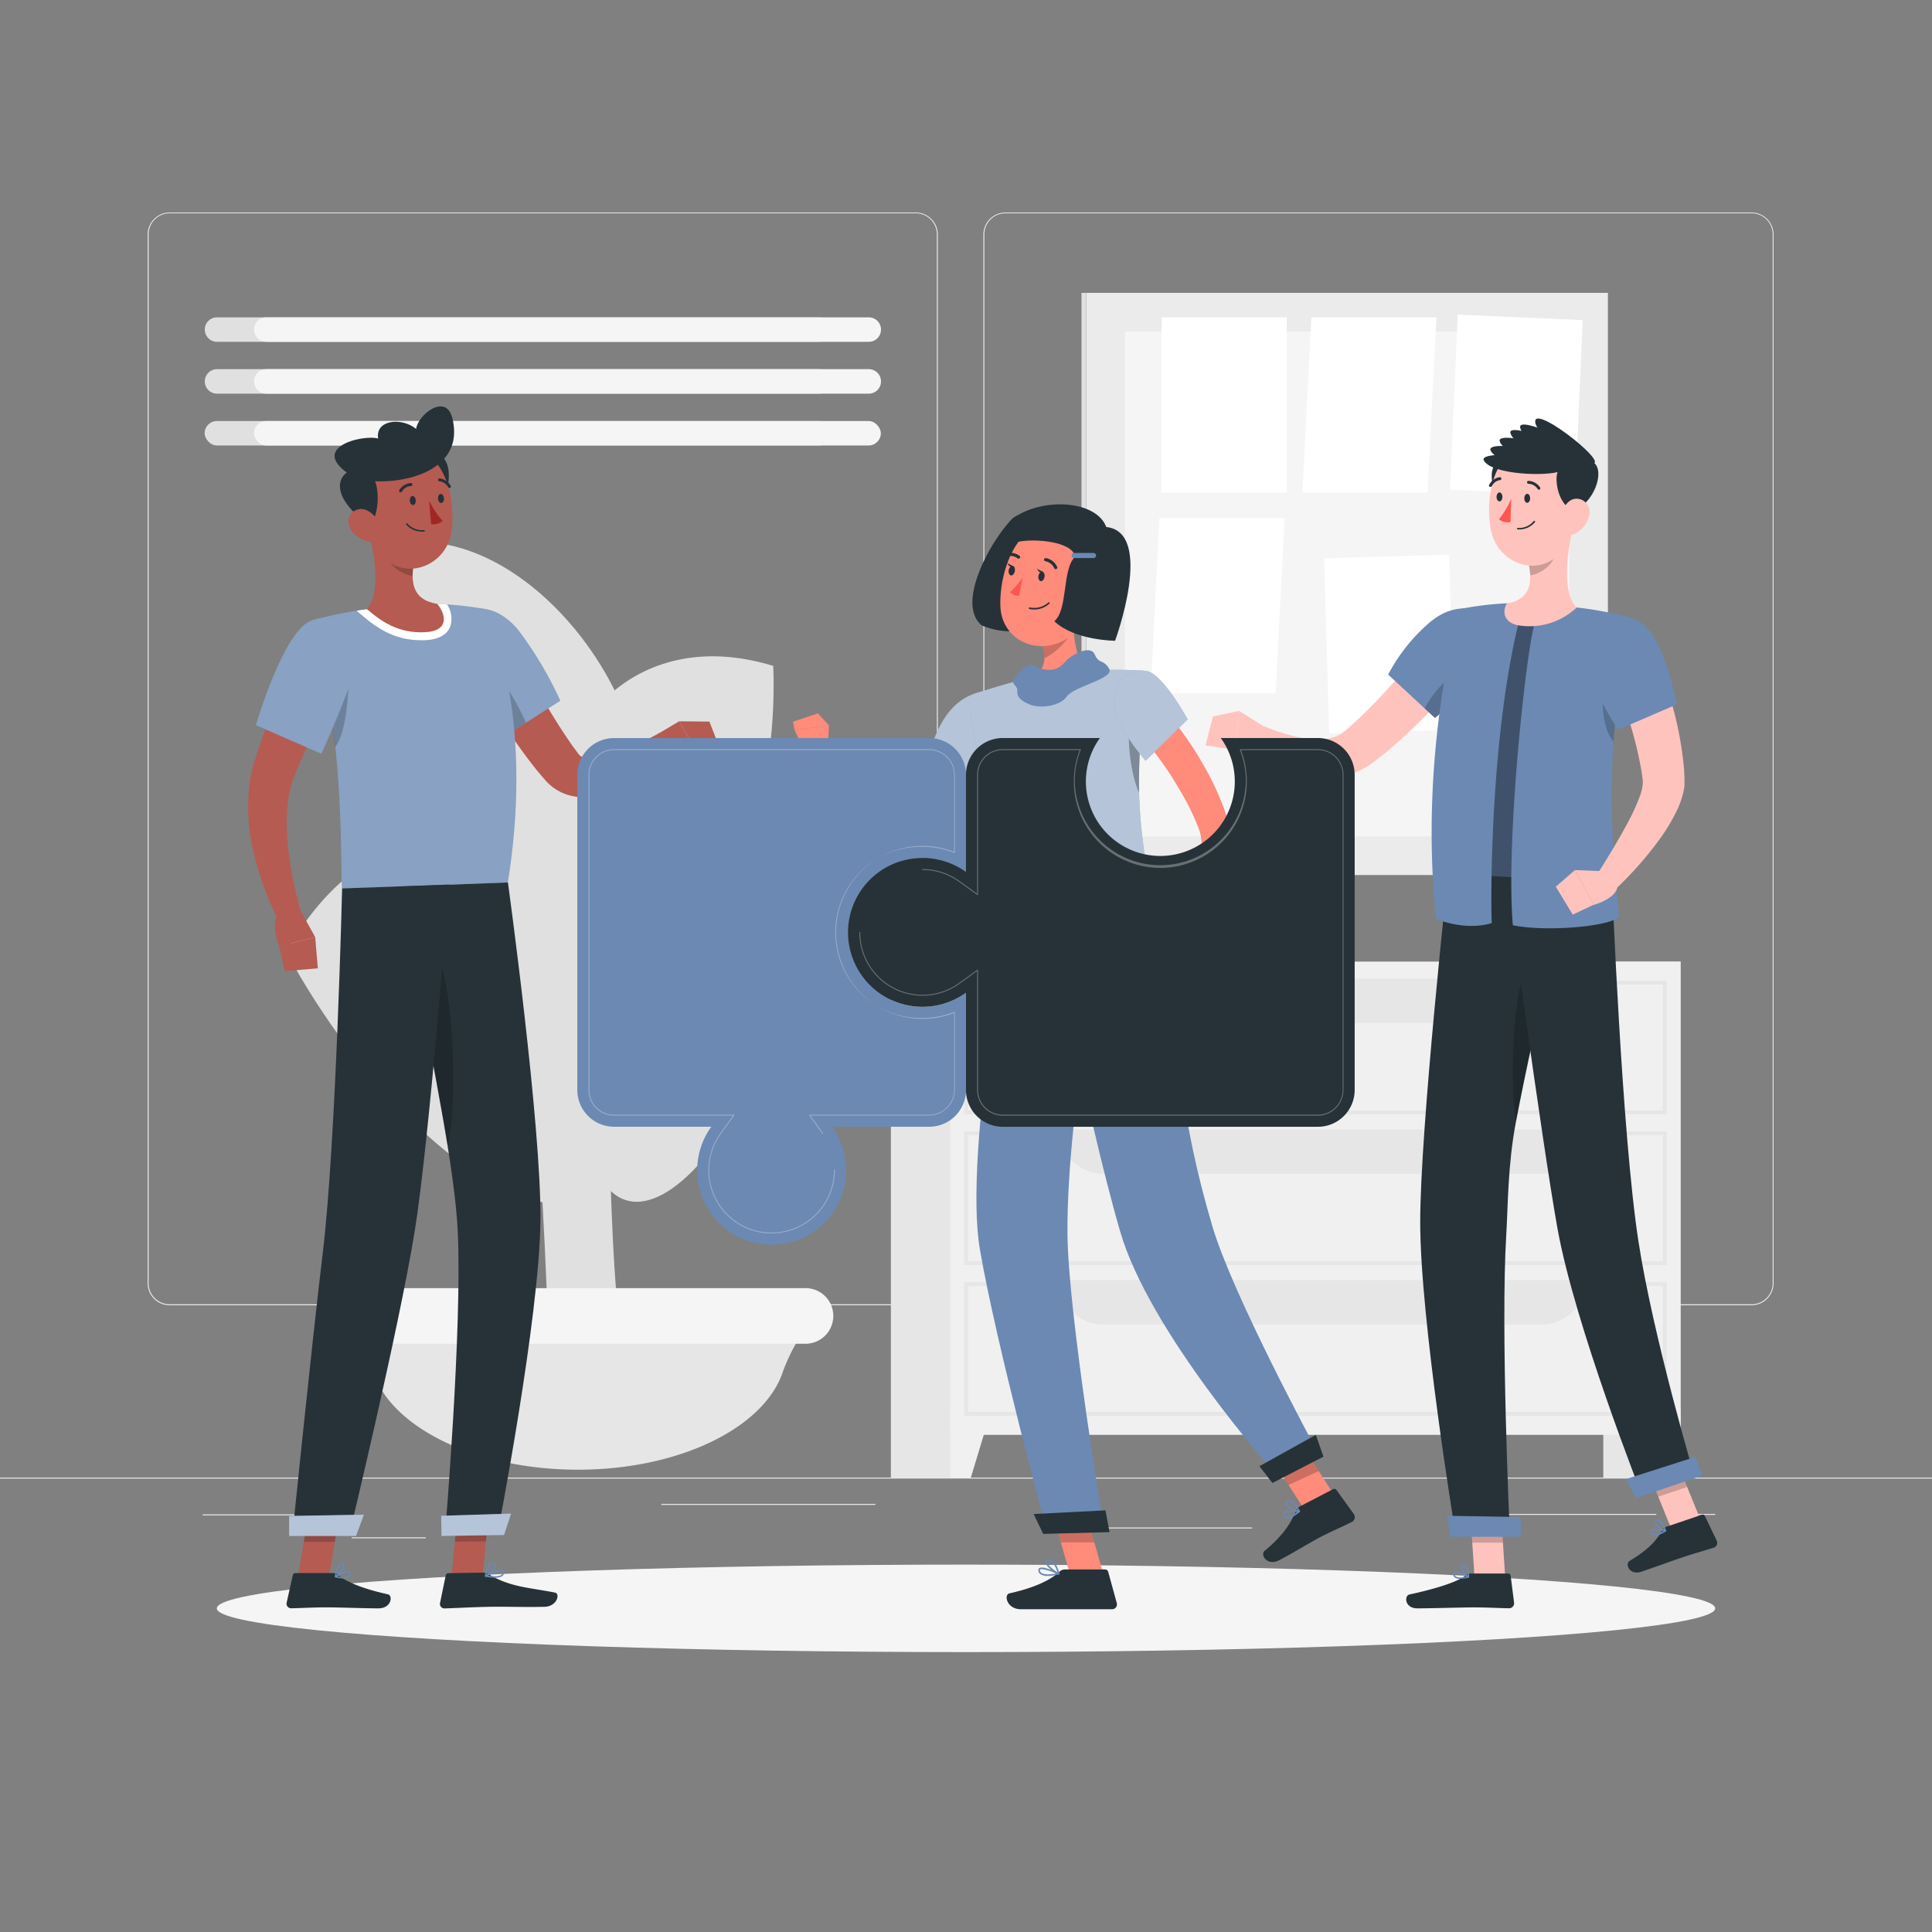 <svg xmlns="http://www.w3.org/2000/svg" viewBox="0 0 500 500"><rect x="0" y="0" width="500" height="500" fill="#808080" stroke="none"/><g id="freepik--background-complete--inject-20"><rect y="382.4" width="500" height="0.25" style="fill:#ebebeb"></rect><rect x="52.46" y="391.92" width="33.12" height="0.25" style="fill:#ebebeb"></rect><rect x="171.14" y="389.21" width="55.42" height="0.25" style="fill:#ebebeb"></rect><rect x="91" y="397.86" width="19.19" height="0.25" style="fill:#ebebeb"></rect><rect x="385.46" y="391.8" width="43.19" height="0.25" style="fill:#ebebeb"></rect><rect x="437.56" y="391.8" width="6.33" height="0.25" style="fill:#ebebeb"></rect><rect x="277.21" y="395.31" width="46.84" height="0.25" style="fill:#ebebeb"></rect><path d="M237,337.8H43.91a5.71,5.71,0,0,1-5.7-5.71V60.66A5.71,5.71,0,0,1,43.91,55H237a5.71,5.71,0,0,1,5.71,5.71V332.09A5.71,5.71,0,0,1,237,337.8ZM43.91,55.2a5.46,5.46,0,0,0-5.45,5.46V332.09a5.46,5.46,0,0,0,5.45,5.46H237a5.47,5.47,0,0,0,5.46-5.46V60.66A5.47,5.47,0,0,0,237,55.2Z" style="fill:#ebebeb"></path><path d="M453.31,337.8H260.21a5.72,5.72,0,0,1-5.71-5.71V60.66A5.72,5.72,0,0,1,260.21,55h193.1A5.71,5.71,0,0,1,459,60.66V332.09A5.71,5.71,0,0,1,453.31,337.8ZM260.21,55.2a5.47,5.47,0,0,0-5.46,5.46V332.09a5.47,5.47,0,0,0,5.46,5.46h193.1a5.47,5.47,0,0,0,5.46-5.46V60.66a5.47,5.47,0,0,0-5.46-5.46Z" style="fill:#ebebeb"></path><rect x="414.93" y="248.86" width="20" height="133.65" style="fill:#e6e6e6"></rect><polygon points="429.66 382.51 434.92 382.51 434.92 364.31 424.15 364.31 429.66 382.51" style="fill:#f0f0f0"></polygon><rect x="230.56" y="248.86" width="20" height="133.65" style="fill:#e6e6e6"></rect><rect x="245.96" y="248.86" width="188.96" height="122.48" style="fill:#f0f0f0"></rect><path d="M431.34,288.38H249.54V253.79h181.8Zm-180.8-1h179.8V254.79H250.54Z" style="fill:#e6e6e6"></path><path d="M399.34,264.73H285.08c-5.13,0-10-4.15-13.57-11.46H412.9C409.37,260.58,404.47,264.73,399.34,264.73Z" style="fill:#e6e6e6"></path><polygon points="251.22 382.51 245.96 382.51 245.96 364.31 256.73 364.31 251.22 382.51" style="fill:#f0f0f0"></polygon><path d="M431.34,327.4H249.54V292.81h181.8Zm-180.8-1h179.8V293.81H250.54Z" style="fill:#e6e6e6"></path><path d="M399.34,303.75H285.08c-5.13,0-10-4.15-13.57-11.46H412.9C409.37,299.6,404.47,303.75,399.34,303.75Z" style="fill:#e6e6e6"></path><path d="M431.34,366.41H249.54V331.82h181.8Zm-180.8-1h179.8V332.82H250.54Z" style="fill:#e6e6e6"></path><path d="M399.34,342.76H285.08c-5.13,0-10-4.14-13.57-11.46H412.9C409.37,338.62,404.47,342.76,399.34,342.76Z" style="fill:#e6e6e6"></path><path d="M141.54,217.18l16,13.54c-.81,98.18,2.8,103.5,2.88,120.39H142.12C139.58,268.93,132.39,238.27,141.54,217.18Z" style="fill:#e0e0e0"></path><path d="M149.56,380.36h0c-25.75,0-47.48-10.45-52.76-24.58a46.71,46.71,0,0,0-5.5-11l-.41-.57H208.23l-.4.57a46.71,46.71,0,0,0-5.5,11C197,369.91,175.32,380.36,149.56,380.36Z" style="fill:#e6e6e6"></path><path d="M208.47,347.76H90.65a7.19,7.19,0,0,1-7-5.39h0a7.17,7.17,0,0,1,7-9H208.47a7.17,7.17,0,0,1,6.95,9h0A7.17,7.17,0,0,1,208.47,347.76Z" style="fill:#f5f5f5"></path><path d="M151,252c2.39-25.6,17.6-26.45,54.66-1.95C190.31,311.46,142,348.26,151,252Z" style="fill:#e0e0e0"></path><path d="M145.48,213.55c-4.36-22.17,17.29-52.63,54.63-41.22C202.56,230.86,161.89,297.09,145.48,213.55Z" style="fill:#e0e0e0"></path><path d="M165.06,209.89c5.53-27.75-28.47-75.34-62.95-69.11C76.57,181.83,139.35,338.76,165.06,209.89Z" style="fill:#e0e0e0"></path><path d="M151.34,252.21c-12.87-38.69-52.15-49.78-77.27-5.86C112.68,317.24,182.36,345.45,151.34,252.21Z" style="fill:#e0e0e0"></path><rect x="273.28" y="83.63" width="150.67" height="135" transform="translate(197.49 499.74) rotate(-90)" style="fill:#ebebeb"></rect><rect x="205.17" y="150.51" width="150.67" height="1.22" transform="translate(129.38 431.63) rotate(-90)" style="fill:#e0e0e0"></rect><rect x="291.11" y="85.79" width="115" height="130.67" style="fill:#f5f5f5"></rect><rect x="300.63" y="82.12" width="32.39" height="45.33" style="fill:#fff"></rect><polygon points="371.76 82.13 339.38 82.13 337.05 127.46 369.43 127.46 371.76 82.13" style="fill:#fff"></polygon><polygon points="332.46 134.08 300.07 134.08 297.74 179.42 330.13 179.42 332.46 134.08" style="fill:#fff"></polygon><rect x="376.24" y="82.13" width="32.38" height="45.33" transform="translate(4.97 -17.1) rotate(2.51)" style="fill:#fff"></rect><rect x="343.32" y="144.02" width="32.38" height="45.33" transform="translate(-4.67 10.47) rotate(-1.66)" style="fill:#fff"></rect><path d="M56.13,88.46H212a3.17,3.17,0,0,0,3.17-3.17h0A3.16,3.16,0,0,0,212,82.13H56.13A3.16,3.16,0,0,0,53,85.29h0A3.17,3.17,0,0,0,56.13,88.46Z" style="fill:#e0e0e0"></path><path d="M56.13,101.88H212a3.17,3.17,0,0,0,3.17-3.17h0A3.17,3.17,0,0,0,212,95.54H56.13A3.17,3.17,0,0,0,53,98.71h0A3.17,3.17,0,0,0,56.13,101.88Z" style="fill:#e0e0e0"></path><rect x="52.96" y="108.96" width="162.22" height="6.33" rx="3.17" style="fill:#e0e0e0"></rect><path d="M68.91,88.46H224.8A3.16,3.16,0,0,0,228,85.29h0a3.15,3.15,0,0,0-3.16-3.16H68.91a3.16,3.16,0,0,0-3.17,3.16h0A3.17,3.17,0,0,0,68.91,88.46Z" style="fill:#f5f5f5"></path><path d="M68.91,101.88H224.8A3.16,3.16,0,0,0,228,98.71h0a3.16,3.16,0,0,0-3.16-3.17H68.91a3.17,3.17,0,0,0-3.17,3.17h0A3.17,3.17,0,0,0,68.91,101.88Z" style="fill:#f5f5f5"></path><rect x="65.74" y="108.96" width="162.22" height="6.33" rx="3.17" style="fill:#f5f5f5"></rect></g><g id="freepik--Shadow--inject-20"><ellipse id="freepik--path--inject-20" cx="250" cy="416.24" rx="193.89" ry="11.32" style="fill:#f5f5f5"></ellipse></g><g id="freepik--character-3--inject-20"><path d="M390.77,131.44c-1.94-.41-4.43-3.16-4.71-7.83-.34-6,6.15-6.34,9.29-4.91S396.75,128.13,390.77,131.44Z" style="fill:#263238"></path><polygon points="440.01 393.13 432.54 395.66 425.56 378.5 433.02 375.97 440.01 393.13" style="fill:#ffc3bd"></polygon><path d="M431.36,395.09l9.09-3.08a.6.6,0,0,1,.76.31l3.1,6.45a1.31,1.31,0,0,1-.77,1.76c-2.94.94-5.12,1.49-8.8,2.74-2.27.77-6.8,2.42-9.93,3.48s-4.3-2-3.09-2.77c5.45-3.27,7.1-5.64,8.54-8A2.09,2.09,0,0,1,431.36,395.09Z" style="fill:#263238"></path><polygon points="433.02 375.97 425.56 378.5 429.16 387.35 436.63 384.82 433.02 375.97" style="opacity:0.2"></polygon><path d="M392.73,160.33h6c-2,1.7-1.82,47.42-.13,69.37-4.79.3-13.57-1.37-13.57-1.37S384.19,194.11,392.73,160.33Z" style="fill:#6B89B3"></path><path d="M392.73,160.33h6c-2,1.7-1.82,47.42-.13,69.37-4.79.3-13.57-1.37-13.57-1.37S384.19,194.11,392.73,160.33Z" style="opacity:0.4"></path><polygon points="389.54 408.14 381.6 408.14 380.41 389.76 388.34 389.76 389.54 408.14" style="fill:#ffc3bd"></polygon><polygon points="388.34 389.77 380.41 389.77 381.03 399.24 388.96 399.24 388.34 389.77" style="opacity:0.2"></polygon><path d="M376.54,396l14.16-.12s-2.38-51.73-.88-76.36c.46-7.5.37-17.89,2.48-29.07,2.68-14.09,6.11-29.34,8.94-41.27,3-12.58,1.42-21.48,1.42-21.48l-27.89-1.65s-7.21,66-7.22,90.18C367.53,341.44,376.54,396,376.54,396Z" style="fill:#263238"></path><path d="M380.65,407.22h9.67a.61.61,0,0,1,.63.54l.9,7.05a1.3,1.3,0,0,1-1.3,1.41c-3.11-.05-5.36-.23-9.28-.23-2.41,0-11.12.25-14.45.25s-3.45-3.29-2.06-3.59c6.24-1.34,12.43-3.18,14.56-4.94A2.06,2.06,0,0,1,380.65,407.22Z" style="fill:#263238"></path><polygon points="375.41 397.72 393.63 397.72 393.52 392.61 374.45 392.28 375.41 397.72" style="fill:#6B89B3"></polygon><path d="M377.89,408.6a2.23,2.23,0,0,1-1.48-.4,1,1,0,0,1-.3-1,.66.66,0,0,1,.37-.53c.92-.46,3.33,1.12,3.61,1.3a.17.17,0,0,1,.06.19.23.23,0,0,1-.15.15A10,10,0,0,1,377.89,408.6Zm-1-1.64a.62.62,0,0,0-.25.05.28.28,0,0,0-.14.22.73.73,0,0,0,.19.68c.4.37,1.44.42,2.81.15A6.92,6.92,0,0,0,376.87,407Z" style="fill:#6B89B3"></path><path d="M380,408.33a.11.11,0,0,1-.08,0c-.78-.44-2.21-2.18-1.95-3.07a.69.69,0,0,1,.64-.49,1,1,0,0,1,.78.24c.85.76.82,3,.82,3.14a.19.19,0,0,1-.1.17A.17.17,0,0,1,380,408.33Zm-1.29-3.22h-.09c-.25,0-.28.15-.29.19-.15.53.74,1.84,1.49,2.46a4.16,4.16,0,0,0-.7-2.49A.59.59,0,0,0,378.66,405.11Z" style="fill:#6B89B3"></path><path d="M392.3,290.49c2.68-14.09,6.11-29.34,8.94-41.27L398.15,243C391.52,251.3,390.51,276.71,392.3,290.49Z" style="opacity:0.2"></path><path d="M389.82,227s9.13,67.89,13.24,90.86c4.51,25.15,21.84,69,21.84,69l13.67-4.64s-10.77-36.38-14.55-61c-4.31-28-6.83-92.62-6.83-92.62Z" style="fill:#263238"></path><polygon points="423.4 387.69 440.54 381.88 438.8 377.03 420.76 382.8 423.4 387.69" style="fill:#6B89B3"></polygon><path d="M429.21,397.29a2.17,2.17,0,0,1-1.53.09,1,1,0,0,1-.6-.85.7.7,0,0,1,.18-.63c.72-.72,3.49,0,3.81.1a.15.15,0,0,1,.12.16.2.2,0,0,1-.1.19A8.9,8.9,0,0,1,429.21,397.29Zm-1.49-1.24a.48.48,0,0,0-.22.13.26.26,0,0,0-.06.25.71.71,0,0,0,.4.59c.49.22,1.48-.06,2.68-.76A6.91,6.91,0,0,0,427.72,396.05Z" style="fill:#6B89B3"></path><path d="M431.05,396.37H431c-.87-.18-2.76-1.39-2.81-2.31a.7.7,0,0,1,.45-.68,1,1,0,0,1,.81,0c1,.45,1.74,2.65,1.77,2.74a.21.21,0,0,1,0,.2A.15.15,0,0,1,431.05,396.37Zm-2.24-2.66-.08,0c-.22.11-.22.23-.22.28,0,.54,1.28,1.52,2.19,1.87-.24-.63-.78-1.87-1.45-2.15A.57.57,0,0,0,428.81,393.71Z" style="fill:#6B89B3"></path><path d="M382.55,169.72c-3.52,4.48-7.14,8.65-11,12.77a149.69,149.69,0,0,1-12.31,11.78c-1.14.92-2.25,1.85-3.48,2.73a20.7,20.7,0,0,1-4.63,2.76,20.09,20.09,0,0,1-10.65,1.08,30.82,30.82,0,0,1-9-2.92,36.36,36.36,0,0,1-3.9-2.22A36,36,0,0,1,324,193l3.26-5c4.58,1.88,9.77,3.38,14.1,3.35a10.83,10.83,0,0,0,5.42-1.27,14.51,14.51,0,0,0,2.23-1.72c.95-.79,1.88-1.69,2.81-2.55,1.87-1.79,3.72-3.63,5.52-5.58s3.61-3.89,5.38-5.89c3.53-4,7.07-8.11,10.43-12.16Z" style="fill:#ffc3bd"></path><path d="M381.65,175.91a85.25,85.25,0,0,1-10.29,9.9l-2.65-2.46-9.46-8.77a45.86,45.86,0,0,1,10.38-13.17c7.44-6.63,16.26-4.52,17.27,3.76C387.28,168.25,384.76,172.25,381.65,175.91Z" style="fill:#6B89B3"></path><path d="M381.65,175.91a85.25,85.25,0,0,1-10.29,9.9l-2.65-2.46C371.21,178.15,380,169,381.65,175.91Z" style="opacity:0.2"></path><path d="M371.64,237.78c3.76,1.58,9.51,2.63,14.42,1.11-.33-7.43-.22-49.33,7.18-78.6l4.38,0c-2,1.63-8.1,56.38-6.1,79.16,8.39,1.75,24.88.41,27.48-2.16-.33-3.58-2.14-21.46-1.89-33.94.11-5.32.35-11.19.9-17.35a175.65,175.65,0,0,1,4.18-26.15s-5-1.33-10.73-2.19c-1.13-.17-2.28-.32-3.41-.44a157.32,157.32,0,0,0-18-1.07c-.74,0-1.47.06-2.18.11a82.57,82.57,0,0,0-10.08,1.36S367.08,193.61,371.64,237.78Z" style="fill:#6B89B3"></path><path d="M416.22,172.26c-2.09,6.33-2,15.1,1,19.23.12.17.25.33.37.47q.18-2.91.45-5.92c.27-3.07.62-6.22,1.05-9.41Z" style="opacity:0.2"></path><path d="M407,136.87c-1.35,5.73-2.87,16.28,1,20.39a17.7,17.7,0,0,1-14.1,4.7c-5-.41-5.11-3.91-3.93-5.77,6.53-1.16,6.54-6,5.57-10.53Z" style="fill:#ffc3bd"></path><path d="M402.34,140.46l-6.75,5.19a19.26,19.26,0,0,1,.44,3.23c2.48-.21,6-2.72,6.33-5.29A8.58,8.58,0,0,0,402.34,140.46Z" style="opacity:0.2"></path><path d="M408,127.32c-.67,7.86-.67,12.49-4.72,16.35-6.1,5.8-15.68,1.74-17.36-6.2-1.51-7.16-.16-18.8,7.59-21.57A11,11,0,0,1,408,127.32Z" style="fill:#ffc3bd"></path><path d="M407.55,132.28c-1.94-.4-4.44-3.16-4.71-7.83-.35-6,6.15-6.34,9.28-4.91S413.52,129,407.55,132.28Z" style="fill:#263238"></path><path d="M403.87,121.94c-3.6,1.42-17.61.91-19.81-2.68S411,119.13,403.87,121.94Z" style="fill:#263238"></path><path d="M405.29,121c-3.7,1.1-17.62-.6-19.5-4.36S412.65,118.75,405.29,121Z" style="fill:#263238"></path><path d="M407.16,120.42c-3.78.76-17.49-2.19-19-6.11S414.69,118.9,407.16,120.42Z" style="fill:#263238"></path><path d="M409.6,120.8c-3.83.48-17.45-4.65-18.69-8.67S417.22,119.85,409.6,120.8Z" style="fill:#263238"></path><path d="M411.09,120c-3.86.09-16.84-5.22-17.67-9.34S418.77,119.78,411.09,120Z" style="fill:#263238"></path><path d="M411.53,119.93c-3.18-.61-14.56-7.49-14.21-11C397.71,105,417.92,121.15,411.53,119.93Z" style="fill:#263238"></path><path d="M411.27,133.48a7.24,7.24,0,0,1-3.4,4.52c-2.26,1.29-4.09-.59-4-3.06,0-2.23,1.28-5.58,3.83-5.86A3.43,3.43,0,0,1,411.27,133.48Z" style="fill:#ffc3bd"></path><path d="M396,129c0,.64-.37,1.14-.79,1.13s-.74-.56-.72-1.2.36-1.15.78-1.13S396,128.33,396,129Z" style="fill:#263238"></path><path d="M388.82,128.63c0,.64-.37,1.15-.79,1.13s-.74-.56-.72-1.2.36-1.14.78-1.12S388.83,128,388.82,128.63Z" style="fill:#263238"></path><path d="M391.1,129.06a22.35,22.35,0,0,1-3.18,5.34,3.7,3.7,0,0,0,3,.72Z" style="fill:#ff5652"></path><path d="M393.6,137a5.69,5.69,0,0,1-.83,0,.18.18,0,0,1-.18-.19.18.18,0,0,1,.19-.18,4.93,4.93,0,0,0,4.17-1.8.19.19,0,0,1,.26,0,.21.21,0,0,1,.05.27A5.21,5.21,0,0,1,393.6,137Z" style="fill:#263238"></path><path d="M398.31,126.73a.38.38,0,0,1-.35-.16,3,3,0,0,0-2.37-1.37.39.39,0,0,1-.39-.37.36.36,0,0,1,.36-.38,3.79,3.79,0,0,1,3,1.69.39.39,0,0,1-.08.53A.32.32,0,0,1,398.31,126.73Z" style="fill:#263238"></path><path d="M385.77,126a.32.32,0,0,1-.21,0,.37.37,0,0,1-.16-.51,3.63,3.63,0,0,1,2.74-2,.39.39,0,0,1,.41.35.37.37,0,0,1-.33.41,2.84,2.84,0,0,0-2.16,1.6A.37.37,0,0,1,385.77,126Z" style="fill:#263238"></path><path d="M426.7,165.16c1.23,2.77,2.19,5.41,3.18,8.14s1.84,5.48,2.64,8.28a90.88,90.88,0,0,1,3.31,17.48l.11,2.34v.67l0,.92c0,.6-.13,1.11-.21,1.65a22,22,0,0,1-1.76,5.13,48.73,48.73,0,0,1-4.79,7.87,93.35,93.35,0,0,1-11.58,12.94l-4.53-3.88c2.91-4.59,5.82-9.32,8.3-14a52,52,0,0,0,3.11-6.88,13.51,13.51,0,0,0,.67-2.87c0-.15,0-.33,0-.43a.53.53,0,0,1,0-.12v-.15l0-.23-.23-1.83a101.63,101.63,0,0,0-3.78-15.2c-.8-2.55-1.69-5.1-2.59-7.64s-1.9-5.11-2.83-7.48Z" style="fill:#ffc3bd"></path><path d="M424.55,161.05c6.41,4.19,9.38,21.26,9.38,21.26l-15.1,6.52a44.47,44.47,0,0,1-7.38-16.7C409.31,161.26,418,156.75,424.55,161.05Z" style="fill:#6B89B3"></path><path d="M416.9,225.54l-9.31-.36,4.9,9s6.75-1.86,6.08-5.55Z" style="fill:#ffc3bd"></path><polygon points="402.63 229.48 407.02 236.7 412.49 234.14 407.59 225.18 402.63 229.48" style="fill:#ffc3bd"></polygon><path d="M327.59,188.3l-6.9-4.32-1.15,10s6.66,2.39,8.24-1Z" style="fill:#ffc3bd"></path><polygon points="313.89 185.42 311.98 192.92 319.54 194.02 320.69 183.98 313.89 185.42" style="fill:#ffc3bd"></polygon></g><g id="freepik--character-2--inject-20"><path d="M261.82,134.38c-5.76,6.09-14.39,21.9-7.77,27.45a19,19,0,0,0,14.63.17l-1.55-22.83S266.32,130.38,261.82,134.38Z" style="fill:#263238"></path><path d="M257.23,186.72a95.66,95.66,0,0,1-2.82,9.24c-1.08,3-2.32,5.95-3.68,8.86a71.37,71.37,0,0,1-4.65,8.52c-.88,1.38-1.83,2.73-2.83,4.06-.5.66-1,1.32-1.56,2-.27.32-.56.63-.84.95l-.42.48a8.41,8.41,0,0,1-.9.85,6.73,6.73,0,0,1-2.48,1.24,7.16,7.16,0,0,1-2.52.17,9.71,9.71,0,0,1-3.52-1.14,21.94,21.94,0,0,1-4.45-3.28,60.91,60.91,0,0,1-6.53-7.25,129.78,129.78,0,0,1-10.32-15.73l3.65-2.37c1.86,2.35,3.77,4.75,5.72,7.06s3.91,4.61,6,6.77a60.43,60.43,0,0,0,6.27,6,15.18,15.18,0,0,0,3.08,2,2.14,2.14,0,0,0,.86.23s-.06,0-.23,0a1.48,1.48,0,0,0-.46.19.13.13,0,0,1-.06.05h0l.32-.41c.22-.27.44-.53.65-.81.42-.56.83-1.12,1.23-1.71.79-1.16,1.55-2.36,2.26-3.62,1.42-2.49,2.69-5.12,3.89-7.79s2.24-5.44,3.22-8.23,1.88-5.68,2.63-8.37Z" style="fill:#ff8b7b"></path><path d="M263.5,188.94c-.93,2.61-4.09,7.29-6.57,10.75-1.81,2.5-3.25,4.36-3.25,4.36l-1.43-1L240.41,195c2.23-6.77,5.19-14,13.45-16C259.06,177.76,265.16,184.28,263.5,188.94Z" style="fill:#6B89B3"></path><g style="opacity:0.5"><path d="M263.5,188.94c-.93,2.61-4.09,7.29-6.57,10.75-1.81,2.5-3.25,4.36-3.25,4.36l-1.43-1L240.41,195c2.23-6.77,5.19-14,13.45-16C259.06,177.76,265.16,184.28,263.5,188.94Z" style="fill:#fff"></path></g><path d="M256.93,199.69c-1.81,2.5-3.25,4.36-3.25,4.36l-1.43-1c.71-2.7,2-6.93,3.88-8.61A12.59,12.59,0,0,1,256.93,199.69Z" style="opacity:0.3"></path><path d="M214.15,195.16l.39-7.44-8.9,1.24s2.51,5.71,5.16,8.1Z" style="fill:#ff8b7b"></path><polygon points="211.66 184.62 205.22 186.77 205.64 188.96 214.54 187.72 211.66 184.62" style="fill:#ff8b7b"></polygon><polygon points="285.7 407.92 277.27 408.74 271.66 388.97 280.09 388.16 285.7 407.92" style="fill:#ff8b7b"></polygon><polygon points="346.54 388.91 338.73 392.5 327.9 375.57 335.71 371.98 346.54 388.91" style="fill:#ff8b7b"></polygon><path d="M336.4,389.87,345,385.4a.69.69,0,0,1,.88.21l4.51,6.26a1.39,1.39,0,0,1-.52,2c-3,1.5-4.54,2.08-8.31,4-2.31,1.21-7.26,4.23-10.46,5.89s-5-1.4-3.84-2.38c5.31-4.4,7-7.68,8.14-10.42A2.32,2.32,0,0,1,336.4,389.87Z" style="fill:#263238"></path><path d="M275.76,406.17H286a.84.84,0,0,1,.8.62l2.22,8.07a1.26,1.26,0,0,1-1.24,1.61c-3.6,0-5.3,0-9.79,0H264.24c-3.72,0-4.5-3.77-3-4.11,6.91-1.53,10.9-3.64,13-5.65A2.07,2.07,0,0,1,275.76,406.17Z" style="fill:#263238"></path><polygon points="271.66 388.97 274.56 399.16 283.22 399.16 280.1 388.16 271.66 388.97" style="opacity:0.2"></polygon><polygon points="335.72 371.98 327.9 375.57 333.49 384.3 341.3 380.71 335.72 371.98" style="opacity:0.2"></polygon><path d="M297.1,226.13l-34.63,4.43c-14.56-49-10.9-50.78-10.9-50.78s5.78-2,11.68-3.54c.89-.23,1.79-.45,2.67-.65a112.5,112.5,0,0,1,15.73-2l2.33-.15a105.81,105.81,0,0,1,12.63.2c-.64,6.31-1.1,11.65-1.39,16.32-.39,6.08-.51,11-.42,15.26A132.47,132.47,0,0,0,297.1,226.13Z" style="fill:#6B89B3"></path><g style="opacity:0.5"><path d="M297.1,226.13l-34.63,4.43c-14.56-49-10.9-50.78-10.9-50.78s5.78-2,11.68-3.54c.89-.23,1.79-.45,2.67-.65a112.5,112.5,0,0,1,15.73-2l2.33-.15a105.81,105.81,0,0,1,12.63.2c-.64,6.31-1.1,11.65-1.39,16.32-.39,6.08-.51,11-.42,15.26A132.47,132.47,0,0,0,297.1,226.13Z" style="fill:#fff"></path></g><path d="M294.8,205.2c-2.34-5-3.48-15.91-2-19.65l2.42,4.39C294.83,196,294.71,200.92,294.8,205.2Z" style="opacity:0.3"></path><path d="M277.84,163.1c.32,4.28,1.33,8.64,3.81,10.47a29.73,29.73,0,0,0-10.59,5.71c-4.25-2.24-5.13-3.69-5.13-3.69,5.47-2.07,5.09-5.83,2.77-11.87l4.27-2.3A2.8,2.8,0,0,1,277.84,163.1Z" style="fill:#ff8b7b"></path><path d="M267,172.17c-1.51-.69-4.34,3.05-4.72,4.05s1.16,1.31,1,2.63.72,2.49,3.33,3.52,7.78.41,9.5-2.15,12.44-4.61,10.94-7.16-2.66-1.12-3.72-3.67-5.55-.11-7,1.22S273.36,175.06,267,172.17Z" style="fill:#6B89B3"></path><path d="M273,161.41a2.79,2.79,0,0,1,4.8,1.3,17.3,17.3,0,0,1-7.47,7.65,18.46,18.46,0,0,0-1.6-6.65Z" style="opacity:0.2"></path><path d="M284.48,149.68c-2.12,8.27-2.84,11.81-7.89,15.29-7.6,5.23-17.29.82-17.68-7.91-.35-7.86,3.18-20.06,12-21.81A11.64,11.64,0,0,1,284.48,149.68Z" style="fill:#ff8b7b"></path><path d="M284.88,157.82a6.2,6.2,0,0,1-3.5,3.23c-2.06.75-3.25-1.06-2.81-3.08.4-1.82,1.95-4.41,4.08-4.27A2.8,2.8,0,0,1,284.88,157.82Z" style="fill:#ff8b7b"></path><path d="M263.61,140.19c4.06-.83,13.81-.14,14.66,3.85-3.47,3.24-1.8,13.68-5.41,16.74,5.27,5,15.72,5.05,15.72,5.05s10.33-28.07-2.28-29.44c-2.65-7.1-17-7.74-24.48-2" style="fill:#263238"></path><path d="M283,144.43H278a.66.66,0,0,1-.66-.66h0a.67.67,0,0,1,.66-.66H283a.66.66,0,0,1,.66.66h0A.65.65,0,0,1,283,144.43Z" style="fill:#6B89B3"></path><path d="M262.47,230.57s-13.3,66.93-8.87,92.78c4.25,24.78,17.32,72.86,17.32,72.86l14.83-.38s-9.31-55.71-9.49-76.42c-.31-34.35,11.57-92.09,11.57-92.09Z" style="fill:#6B89B3"></path><polygon points="269.99 396.98 287.15 396.51 286.09 390.88 267.5 391.83 269.99 396.98" style="fill:#263238"></polygon><path d="M274.55,238.68l5.93-10.42,7.35-.94s-5.41,26.26-8.83,53.89C274.89,268,273.44,244.76,274.55,238.68Z" style="opacity:0.3"></path><path d="M270,229.7s10.51,56.62,19.88,88.95c7.56,26.11,39.3,61.69,39.3,61.69l11.22-5.63s-21.3-39.42-26.58-57.16c-16.89-56.76-3.68-77.39-16.76-91.42Z" style="fill:#6B89B3"></path><polygon points="329.3 383.8 342.51 376.98 340.53 371.35 325.94 379.45 329.3 383.8" style="fill:#263238"></polygon><path d="M297.36,224l2,2.9c.15.22-.1.51-.5.56l-36.33,4.66c-.31,0-.59-.08-.63-.28l-.71-3.06c0-.21.2-.43.54-.47l35.07-4.5A.63.63,0,0,1,297.36,224Z" style="fill:#6B89B3"></path><path d="M297.36,224l2,2.9c.15.22-.1.51-.5.56l-36.33,4.66c-.31,0-.59-.08-.63-.28l-.71-3.06c0-.21.2-.43.54-.47l35.07-4.5A.63.63,0,0,1,297.36,224Z" style="fill:#fff;opacity:0.4"></path><path d="M293.15,228.56l.94-.13c.19,0,.32-.13.29-.25l-1-4c0-.12-.2-.19-.39-.17l-.94.12c-.18,0-.31.14-.29.26l1,4C292.79,228.5,293,228.58,293.15,228.56Z" style="fill:#263238"></path><path d="M265.18,232.14l.94-.12c.18,0,.31-.14.29-.25l-1-4c0-.12-.21-.2-.39-.17l-.94.12c-.19,0-.32.14-.29.25l1,4C264.81,232.09,265,232.17,265.18,232.14Z" style="fill:#263238"></path><path d="M279.16,230.35l.94-.12c.19,0,.32-.14.29-.26l-.95-4c0-.11-.21-.19-.39-.17l-.94.12c-.19,0-.32.14-.29.26l.95,4C278.8,230.3,279,230.37,279.16,230.35Z" style="fill:#263238"></path><path d="M270.32,149.33c-.13.68-.6,1.16-1,1.07s-.7-.7-.57-1.38.6-1.17,1-1.08S270.45,148.65,270.32,149.33Z" style="fill:#263238"></path><path d="M262.62,147.85c-.13.68-.59,1.16-1,1.07s-.7-.7-.57-1.38.6-1.17,1.05-1.08S262.76,147.16,262.62,147.85Z" style="fill:#263238"></path><path d="M262.25,146.53l-1.55-.78S261.29,147.19,262.25,146.53Z" style="fill:#263238"></path><path d="M264.66,149.37a18.6,18.6,0,0,1-3.26,3.88,3,3,0,0,0,2.34.93Z" style="fill:#ff5652"></path><path d="M266.34,157.57a.2.2,0,0,1-.09-.2.21.21,0,0,1,.24-.17,5.46,5.46,0,0,0,4.8-1.26.21.21,0,0,1,.29,0,.19.19,0,0,1,0,.28,5.78,5.78,0,0,1-5.18,1.38A.11.11,0,0,1,266.34,157.57Z" style="fill:#263238"></path><path d="M273,147.23a.36.36,0,0,1-.14-.16,3.24,3.24,0,0,0-2.3-1.83.4.4,0,0,1-.36-.45.42.42,0,0,1,.45-.36,4,4,0,0,1,2.94,2.28.41.41,0,0,1-.18.55A.43.43,0,0,1,273,147.23Z" style="fill:#263238"></path><path d="M259.93,143.83l0-.07a.4.4,0,0,1,.27-.5,4,4,0,0,1,3.67.6.41.41,0,0,1-.53.63,3.16,3.16,0,0,0-2.9-.45A.42.42,0,0,1,259.93,143.83Z" style="fill:#263238"></path><path d="M300.17,182.37c1.14,1.23,2.09,2.35,3.06,3.57s1.9,2.41,2.81,3.64c1.79,2.48,3.48,5,5,7.69a73.78,73.78,0,0,1,4.23,8.26c.33.71.6,1.45.9,2.17s.58,1.45.83,2.2.51,1.45.77,2.28l.36,1.34.26,1.33a29.89,29.89,0,0,1-.35,10,54.76,54.76,0,0,1-2.65,9,90.84,90.84,0,0,1-3.77,8.33A85.57,85.57,0,0,1,307,250l-3.76-2.22c1.18-2.54,2.34-5.23,3.33-7.9a83.14,83.14,0,0,0,2.69-8.08,53.65,53.65,0,0,0,1.65-8.08,32.71,32.71,0,0,0,.22-3.91,20.68,20.68,0,0,0-.39-3.61l-.2-.82-.25-.78c-.2-.56-.5-1.25-.75-1.86s-.53-1.26-.83-1.89-.56-1.25-.89-1.86c-1.23-2.48-2.68-4.87-4.14-7.26s-3.1-4.68-4.79-6.93c-.83-1.14-1.69-2.26-2.57-3.36s-1.8-2.21-2.63-3.16Z" style="fill:#ff8b7b"></path><path d="M305,245.38l-6.9,3.37,7.08,5.53s3.07-3.7,2.94-7.27Z" style="fill:#ff8b7b"></path><polygon points="294.82 255.59 300.84 258.71 305.13 254.28 298.05 248.75 294.82 255.59" style="fill:#ff8b7b"></polygon><path d="M296.61,173.62c4.29.58,10.77,12.56,10.77,12.56L296.47,196.9s-8.36-9.53-8.14-15.1C288.53,177.07,291.14,172.89,296.61,173.62Z" style="fill:#6B89B3"></path><g style="opacity:0.5"><path d="M296.61,173.62c4.29.58,10.77,12.56,10.77,12.56L296.47,196.9s-8.36-9.53-8.14-15.1C288.53,177.07,291.14,172.89,296.61,173.62Z" style="fill:#fff"></path></g><path d="M333,393a.58.58,0,0,1-.14,0,1.15,1.15,0,0,1-.8-.8.69.69,0,0,1,.09-.69c.68-.87,3.78-.58,4.13-.55a.2.2,0,0,1,.17.15.21.21,0,0,1-.06.21C335.53,392,334,393.1,333,393Zm2.74-1.7c-1.24-.08-2.91,0-3.27.43a.3.3,0,0,0,0,.3.76.76,0,0,0,.52.55C333.5,392.68,334.53,392.21,335.71,391.25Z" style="fill:#6B89B3"></path><path d="M336,391.27c-1-.15-3-1-3.23-1.88a.7.7,0,0,1,.34-.82,1,1,0,0,1,.89-.16c1.21.3,2.37,2.49,2.42,2.58a.22.22,0,0,1,0,.21.21.21,0,0,1-.18.09Zm-2.18-2.48a.64.64,0,0,0-.48.11c-.21.15-.21.28-.18.37.17.58,1.67,1.36,2.7,1.57-.42-.71-1.23-1.86-2-2Z" style="fill:#6B89B3"></path><path d="M271.23,407.85a3.44,3.44,0,0,1-2-.47,1.28,1.28,0,0,1-.51-1,.58.58,0,0,1,.25-.56c.93-.62,4.4,1,5.09,1.28a.19.19,0,0,1,.11.2.2.2,0,0,1-.16.18A13.86,13.86,0,0,1,271.23,407.85Zm-1.62-1.76a.72.72,0,0,0-.4.09.2.2,0,0,0-.08.19.86.86,0,0,0,.36.68c.6.45,2,.51,3.83.18A12.49,12.49,0,0,0,269.61,406.09Z" style="fill:#6B89B3"></path><path d="M274,407.5h-.08c-1.15-.47-3.47-2.33-3.34-3.3,0-.21.17-.47.7-.53,2-.24,2.88,3.44,2.92,3.59a.21.21,0,0,1-.07.21A.2.2,0,0,1,274,407.5Zm-2.54-3.45h-.13c-.22,0-.33.09-.35.19-.07.56,1.53,2,2.71,2.67C273.4,406,272.66,404.05,271.44,404.05Z" style="fill:#6B89B3"></path><path d="M269.94,148l-1.54-.78S269,148.67,269.94,148Z" style="fill:#263238"></path></g><g id="freepik--character-1--inject-20"><polygon points="116.84 408.01 124.87 407.89 126.71 389.27 118.69 389.39 116.84 408.01" style="fill:#b55b52"></polygon><polygon points="77.1 408.04 85.13 408.04 88.28 389.45 80.26 389.45 77.1 408.04" style="fill:#b55b52"></polygon><path d="M86.24,407.11H76.45a.7.7,0,0,0-.68.55l-1.59,7.14a1.18,1.18,0,0,0,1.18,1.42c3.15-.05,5.44-.24,9.41-.24,2.44,0,9.8.26,13.17.26s3.81-3.33,2.43-3.64c-6.19-1.35-10.85-3.21-12.83-5A2,2,0,0,0,86.24,407.11Z" style="fill:#263238"></path><path d="M124.8,407l-8.77.14a.68.68,0,0,0-.67.55l-1.48,7.16a1.16,1.16,0,0,0,1.18,1.41c3.16-.1,7.73-.36,11.7-.42,4.65-.07,8.67.12,14.11,0,3.3-.05,4.16-3.39,2.78-3.67-6.3-1.28-11.43-1.35-16.91-4.61A3.74,3.74,0,0,0,124.8,407Z" style="fill:#263238"></path><path d="M130.83,163.56c2.58,4.83,5.31,9.8,8.06,14.61s5.62,9.59,8.68,14c.37.57.77,1.09,1.16,1.62l.58.79.26.36.1.14a2.34,2.34,0,0,0,1,.82c1.08.47,3.36.41,5.66-.14a43.35,43.35,0,0,0,7.25-2.54c1.22-.55,2.46-1.1,3.67-1.72s2.45-1.28,3.57-1.88l3.73,4.74c-1.14,1.13-2.23,2.08-3.41,3s-2.35,1.89-3.61,2.75a41.7,41.7,0,0,1-8.29,4.56,26.19,26.19,0,0,1-5,1.44,16.45,16.45,0,0,1-6.12-.09,12.71,12.71,0,0,1-6.29-3.36c-.22-.21-.42-.43-.62-.65l-.41-.47-.75-.88c-.5-.58-1-1.17-1.47-1.76a143.54,143.54,0,0,1-10.12-14.57c-3-5-5.86-10-8.49-15.31Z" style="fill:#b65b52"></path><path d="M116.53,163.8c-2.17,7.36,13.07,27.43,13.07,27.43L145,181.35a97.46,97.46,0,0,0-10.64-18C128,155.28,118.9,155.72,116.53,163.8Z" style="fill:#6B89B3"></path><path d="M116.53,163.8c-2.17,7.36,13.07,27.43,13.07,27.43L145,181.35a97.46,97.46,0,0,0-10.64-18C128,155.28,118.9,155.72,116.53,163.8Z" style="fill:#fff;opacity:0.2"></path><path d="M125.89,172.44c3.16,1.35,7.81,9,10.23,14.6l-6.52,4.19a122.8,122.8,0,0,1-9.8-15.36C121.86,173.61,124.22,171.73,125.89,172.44Z" style="opacity:0.2"></path><path d="M170.16,190l5.6-3.33,4.8,8.34s-6.23,3.65-10.26-.59Z" style="fill:#b55b52"></path><polygon points="183.59 186.75 186.1 193.18 180.56 195.01 175.76 186.67 183.59 186.75" style="fill:#b55b52"></polygon><polygon points="126.71 389.27 125.76 398.87 117.73 399 118.68 389.4 126.71 389.27" style="opacity:0.2"></polygon><polygon points="80.25 389.46 88.28 389.46 86.65 399.04 78.62 399.04 80.25 389.46" style="opacity:0.2"></polygon><path d="M80.75,160.54C89.39,191,88,223.38,88.52,230l42.9-1.61c7.29-45.45-5.8-70.75-5.8-70.75s-2.75-.53-6.49-.92c-1.18-.12-2.44-.22-3.76-.29-.73,0-1.47-.07-2.22-.08A160.08,160.08,0,0,0,95,157.66c-1.15.14-2.31.32-3.43.5s-2.07.37-3,.56C84.12,159.59,80.75,160.54,80.75,160.54Z" style="fill:#6B89B3"></path><path d="M80.75,160.54C89.39,191,88,223.38,88.52,230l42.9-1.61c7.29-45.45-5.8-70.75-5.8-70.75s-2.75-.53-6.49-.92c-1.18-.12-2.44-.22-3.76-.29-.73,0-1.47-.07-2.22-.08A160.08,160.08,0,0,0,95,157.66c-1.15.14-2.31.32-3.43.5s-2.07.37-3,.56C84.12,159.59,80.75,160.54,80.75,160.54Z" style="fill:#fff;opacity:0.2"></path><path d="M89.88,173.62c.77,2.95-.11,16.41-3.19,19.73-.42-4.31-1-8.81-1.72-13.41Z" style="opacity:0.2"></path><path d="M115.67,156.41l-.31,0c-.73,0-1.47-.07-2.22-.08a160.25,160.25,0,0,0-18.2,1.35c-.88.11-1.76.24-2.63.38l1.33,1.14c3.94,3.37,8.53,6.49,15.33,6.49h.87c3.47-.14,5.69-1.27,6.62-3.38A6.49,6.49,0,0,0,115.67,156.41Z" style="fill:#fff"></path><path d="M95.23,137c1.58,5.77,3.52,16.42-.28,20.63,3.42,2.93,7.85,6.27,14.82,6s5.4-5,3.38-7.35c-6.65-1.08-6.84-5.94-6-10.57Z" style="fill:#b55b52"></path><path d="M100.07,140.59l7,5.15a19.26,19.26,0,0,0-.32,3.27c-2.52-.18-6.15-2.66-6.61-5.25A8.7,8.7,0,0,1,100.07,140.59Z" style="opacity:0.2"></path><path d="M112.18,131.43c2.28,2.32,6.47-10.33,2-13.4S101,120,112.18,131.43Z" style="fill:#263238"></path><path d="M93.87,128.27c1.08,7.89,1.31,12.57,5.62,16.34,6.48,5.67,16,1.31,17.3-6.74,1.17-7.25-.79-18.94-8.78-21.52A10.87,10.87,0,0,0,93.87,128.27Z" style="fill:#b55b52"></path><path d="M94.9,135.42c2.59,2,4.86-11.17,0-13.54S82.1,125.79,94.9,135.42Z" style="fill:#263238"></path><path d="M91.86,123.67c7.61,2.61,29,.18,25.22-15.39-1.61-6.72-8.89-1-9.39,2.72-3.72-3.06-10.63-2.39-9.82,2.5C93.86,112.33,78.7,116,91.86,123.67Z" style="fill:#263238"></path><path d="M90.94,137.28a7.57,7.57,0,0,0,5,3c2.63.38,3.6-2.06,2.58-4.36-.92-2.07-3.39-4.76-5.89-4.08S89.5,135.29,90.94,137.28Z" style="fill:#b55b52"></path><path d="M128.74,397l-13.59.21s4.53-53.69,3.31-78.67c-.37-7.6-1.9-18.23-3.91-29.62-2.53-14.36-3.75-20.08-7-38.22-2.34-12.94-4.3-21.26-4.3-21.26l28.2-1.06s8.69,63.12,8.42,87.61C139.56,341.43,128.74,397,128.74,397Z" style="fill:#263238"></path><path d="M113,246c5.06,12.6,5.16,42.12,2.83,50.43-.4-2.46-.83-5-1.28-7.54-2.54-14.36-3.76-20.08-7-38.22-.06-.36-.13-.71-.19-1.06A19.5,19.5,0,0,1,113,246Z" style="opacity:0.2"></path><path d="M116.21,228.92s-5.12,66.53-8.89,89.75c-4.12,25.42-16.94,78.51-16.94,78.51H75.68s4.85-48,7.86-73c3.42-28.4,5-94.25,5-94.25Z" style="fill:#263238"></path><polygon points="92.14 397.5 74.83 397.5 74.83 392.33 94.18 391.99 92.14 397.5" style="fill:#6B89B3"></polygon><polygon points="92.14 397.5 74.83 397.5 74.83 392.33 94.18 391.99 92.14 397.5" style="fill:#fff;opacity:0.5"></polygon><polygon points="130.45 397.26 114.26 397.51 114.17 392.28 132.27 391.72 130.45 397.26" style="fill:#6B89B3"></polygon><polygon points="130.45 397.26 114.26 397.51 114.17 392.28 132.27 391.72 130.45 397.26" style="fill:#fff;opacity:0.5"></polygon><path d="M106.07,129.59c0,.65.43,1.15.85,1.11s.72-.58.67-1.22-.42-1.14-.85-1.11S106,129,106.07,129.59Z" style="fill:#263238"></path><path d="M113.36,129.05c0,.65.43,1.14.86,1.11s.72-.58.67-1.22-.43-1.15-.85-1.12S113.32,128.4,113.36,129.05Z" style="fill:#263238"></path><path d="M111.07,129.54a23.13,23.13,0,0,0,3.49,5.3,3.71,3.71,0,0,1-3,.8Z" style="fill:#a02724"></path><path d="M108.93,137.57a5.32,5.32,0,0,1-3.81-1.84.19.19,0,1,1,.31-.23,5.12,5.12,0,0,0,4.32,1.69.19.19,0,0,1,.2.17.19.19,0,0,1-.18.21A5.89,5.89,0,0,1,108.93,137.57Z" style="fill:#263238"></path><path d="M103.64,127.4a.3.3,0,0,1-.18-.06.38.38,0,0,1-.12-.52,3.79,3.79,0,0,1,3-1.8.38.38,0,1,1,0,.76h0a3,3,0,0,0-2.34,1.45A.36.36,0,0,1,103.64,127.4Z" style="fill:#263238"></path><path d="M116.32,126.31a.38.38,0,0,1-.3-.19,3.06,3.06,0,0,0-2.27-1.56.38.38,0,0,1,0-.76,3.79,3.79,0,0,1,2.88,1.93.37.37,0,0,1-.14.52A.39.39,0,0,1,116.32,126.31Z" style="fill:#263238"></path><path d="M88.89,408.52a9.76,9.76,0,0,1-2.1-.29.19.19,0,0,1-.14-.16.19.19,0,0,1,.09-.19c.29-.18,2.88-1.77,3.77-1.32a.63.63,0,0,1,.32.54,1.14,1.14,0,0,1-.39,1A2.49,2.49,0,0,1,88.89,408.52ZM87.34,408c1.37.27,2.41.22,2.85-.15a.74.74,0,0,0,.26-.68.25.25,0,0,0-.12-.23C89.87,406.66,88.4,407.35,87.34,408Z" style="fill:#6B89B3"></path><path d="M86.84,408.23a.2.2,0,0,1-.11,0,.17.17,0,0,1-.08-.17c0-.1.2-2.42,1.13-3.18a1,1,0,0,1,.81-.24h0a.61.61,0,0,1,.6.49c.17.9-1.43,2.66-2.26,3.11ZM88.46,405a.64.64,0,0,0-.44.17,4.56,4.56,0,0,0-1,2.51c.83-.63,1.85-2,1.75-2.48,0-.05,0-.17-.28-.2h-.08Z" style="fill:#6B89B3"></path><path d="M125.6,408.06a.2.2,0,0,1-.12-.16.17.17,0,0,1,.09-.19c.37-.2,3.57-1.88,4.55-1.36a.62.62,0,0,1,.32.51h0a1.06,1.06,0,0,1-.34.93c-.87.79-3.17.51-4.47.27Zm4.27-1.4c-.61-.2-2.35.49-3.61,1.12,1.78.27,3.1.17,3.58-.27a.69.69,0,0,0,.22-.62.22.22,0,0,0-.12-.2Z" style="fill:#6B89B3"></path><path d="M125.6,408.06l0,0a.2.2,0,0,1-.09-.17c0-.09.19-2.26,1.2-3.11a1.37,1.37,0,0,1,1-.34h0c.52,0,.68.3.72.52.16.9-1.73,2.67-2.7,3.12A.22.22,0,0,1,125.6,408.06Zm2.28-3.24-.19,0h0a1,1,0,0,0-.77.26,4.45,4.45,0,0,0-1,2.49c1-.61,2.26-2,2.16-2.54C128.06,405,128,404.87,127.88,404.82Zm-.18-.22h0Z" style="fill:#6B89B3"></path><path d="M89.63,170.85l-7.54,16.43c-1.23,2.75-2.49,5.48-3.66,8.24-.58,1.37-1.2,2.74-1.75,4.11l-.43,1c-.14.35-.22.59-.33.88-.23.56-.38,1.18-.57,1.77a33.24,33.24,0,0,0-1.1,7.83,59,59,0,0,0,.34,8.46c.31,2.86.78,5.75,1.38,8.63s1.32,5.82,2.1,8.55l-5.53,2.4c-.81-1.5-1.48-2.89-2.13-4.37s-1.25-2.93-1.82-4.43a74.86,74.86,0,0,1-2.82-9.24,49.25,49.25,0,0,1-.91-20.23c.2-.88.37-1.77.65-2.66l.38-1.3.37-1.13c.48-1.51,1-3,1.5-4.48,1.06-3,2.14-5.88,3.31-8.76,2.31-5.8,4.82-11.42,7.62-17Z" style="fill:#b65b52"></path><path d="M80.75,160.54c-7.32,2.3-14.52,27.13-14.52,27.13l16.94,7.41s5.48-12,8.63-21.4C95.24,163.43,89.62,157.76,80.75,160.54Z" style="fill:#6B89B3"></path><path d="M80.75,160.54c-7.32,2.3-14.52,27.13-14.52,27.13l16.94,7.41s5.48-12,8.63-21.4C95.24,163.43,89.62,157.76,80.75,160.54Z" style="fill:#fff;opacity:0.2"></path><path d="M77.62,235.39l3.95,7.13-9.31,2.42s-2.82-6.91.51-9.11Z" style="fill:#b55b52"></path><polygon points="82.26 250.61 73.71 251.32 72.26 244.94 81.57 242.52 82.26 250.61" style="fill:#b55b52"></polygon></g><g id="freepik--Puzzle--inject-20"><path d="M250,282.35a9.53,9.53,0,0,1-9.51,9.25H215.33a19.27,19.27,0,1,1-31.25,0H158.91a9.52,9.52,0,0,1-9.5-9.5V200.52a9.53,9.53,0,0,1,9.5-9.51h81.58a9.53,9.53,0,0,1,9.5,9.26v25.41a19.26,19.26,0,1,0,0,31.26V282.1A2.09,2.09,0,0,0,250,282.35Z" style="fill:#6B89B3"></path><path d="M199.7,319.21a16.35,16.35,0,0,1-13.29-25.93l3.28-4.55H158.91a6.64,6.64,0,0,1-6.62-6.63V200.52a6.64,6.64,0,0,1,6.62-6.64h81.58a6.68,6.68,0,0,1,6.63,6.46v20.29a.13.13,0,0,1-.06.1.13.13,0,0,1-.12,0,21.83,21.83,0,0,0-8.17-1.57,22.14,22.14,0,1,0,0,44.27,21.71,21.71,0,0,0,8.17-1.57.13.13,0,0,1,.12,0,.13.13,0,0,1,.06.1v20.4a6.71,6.71,0,0,1-6.63,6.34H209.74l3.25,4.54a.13.13,0,0,1,0,.18.12.12,0,0,1-.17,0l-3.4-4.75a.12.12,0,0,1,0-.13.13.13,0,0,1,.11-.06h31a6.47,6.47,0,0,0,6.38-6.09V262.17a22.18,22.18,0,0,1-8.1,1.52,22.39,22.39,0,1,1,8.1-43.25V200.35a6.43,6.43,0,0,0-6.38-6.22H158.91a6.38,6.38,0,0,0-6.37,6.39V282.1a6.38,6.38,0,0,0,6.37,6.38h31a.11.11,0,0,1,.11.06.12.12,0,0,1,0,.13l-3.42,4.76a16,16,0,0,0-3.06,9.4,16.14,16.14,0,0,0,32.28,0,.12.12,0,0,1,.12-.12.12.12,0,0,1,.13.12A16.41,16.41,0,0,1,199.7,319.21Z" style="fill:#fff;opacity:0.3"></path><path d="M341.09,191H315.94a19.27,19.27,0,1,1-31.29,0H259.5a9.54,9.54,0,0,0-9.51,9.5v25.17a19.26,19.26,0,1,0,0,31.26V282.1a9.54,9.54,0,0,0,9.51,9.51h81.59a9.53,9.53,0,0,0,9.5-9.51V200.51A9.53,9.53,0,0,0,341.09,191Z" style="fill:#263238"></path><path d="M341.09,288.73H259.5a6.63,6.63,0,0,1-6.63-6.63V251.32l-4.55,3.28a16.36,16.36,0,0,1-25.93-13.29.12.12,0,0,1,.12-.13.13.13,0,0,1,.13.13,16.11,16.11,0,0,0,25.53,13.09l4.75-3.42a.13.13,0,0,1,.2.1v31a6.38,6.38,0,0,0,6.38,6.38h81.59a6.38,6.38,0,0,0,6.38-6.38V200.51a6.39,6.39,0,0,0-6.38-6.38H321.17a22.39,22.39,0,1,1-41.75,0H259.5a6.39,6.39,0,0,0-6.38,6.38v31a.15.15,0,0,1-.07.12.15.15,0,0,1-.13,0l-4.75-3.42a16,16,0,0,0-9.4-3.05.12.12,0,0,1-.12-.12.12.12,0,0,1,.12-.13,16.27,16.27,0,0,1,9.55,3.09l4.55,3.28V200.51a6.64,6.64,0,0,1,6.63-6.63h20.1a.14.14,0,0,1,.11.06.14.14,0,0,1,0,.11,21.92,21.92,0,0,0-1.56,8.19,22.14,22.14,0,0,0,44.27,0,21.92,21.92,0,0,0-1.56-8.19.11.11,0,0,1,0-.11.13.13,0,0,1,.11-.06h20.1a6.64,6.64,0,0,1,6.63,6.63V282.1A6.64,6.64,0,0,1,341.09,288.73Z" style="fill:#fff;opacity:0.3"></path></g></svg>